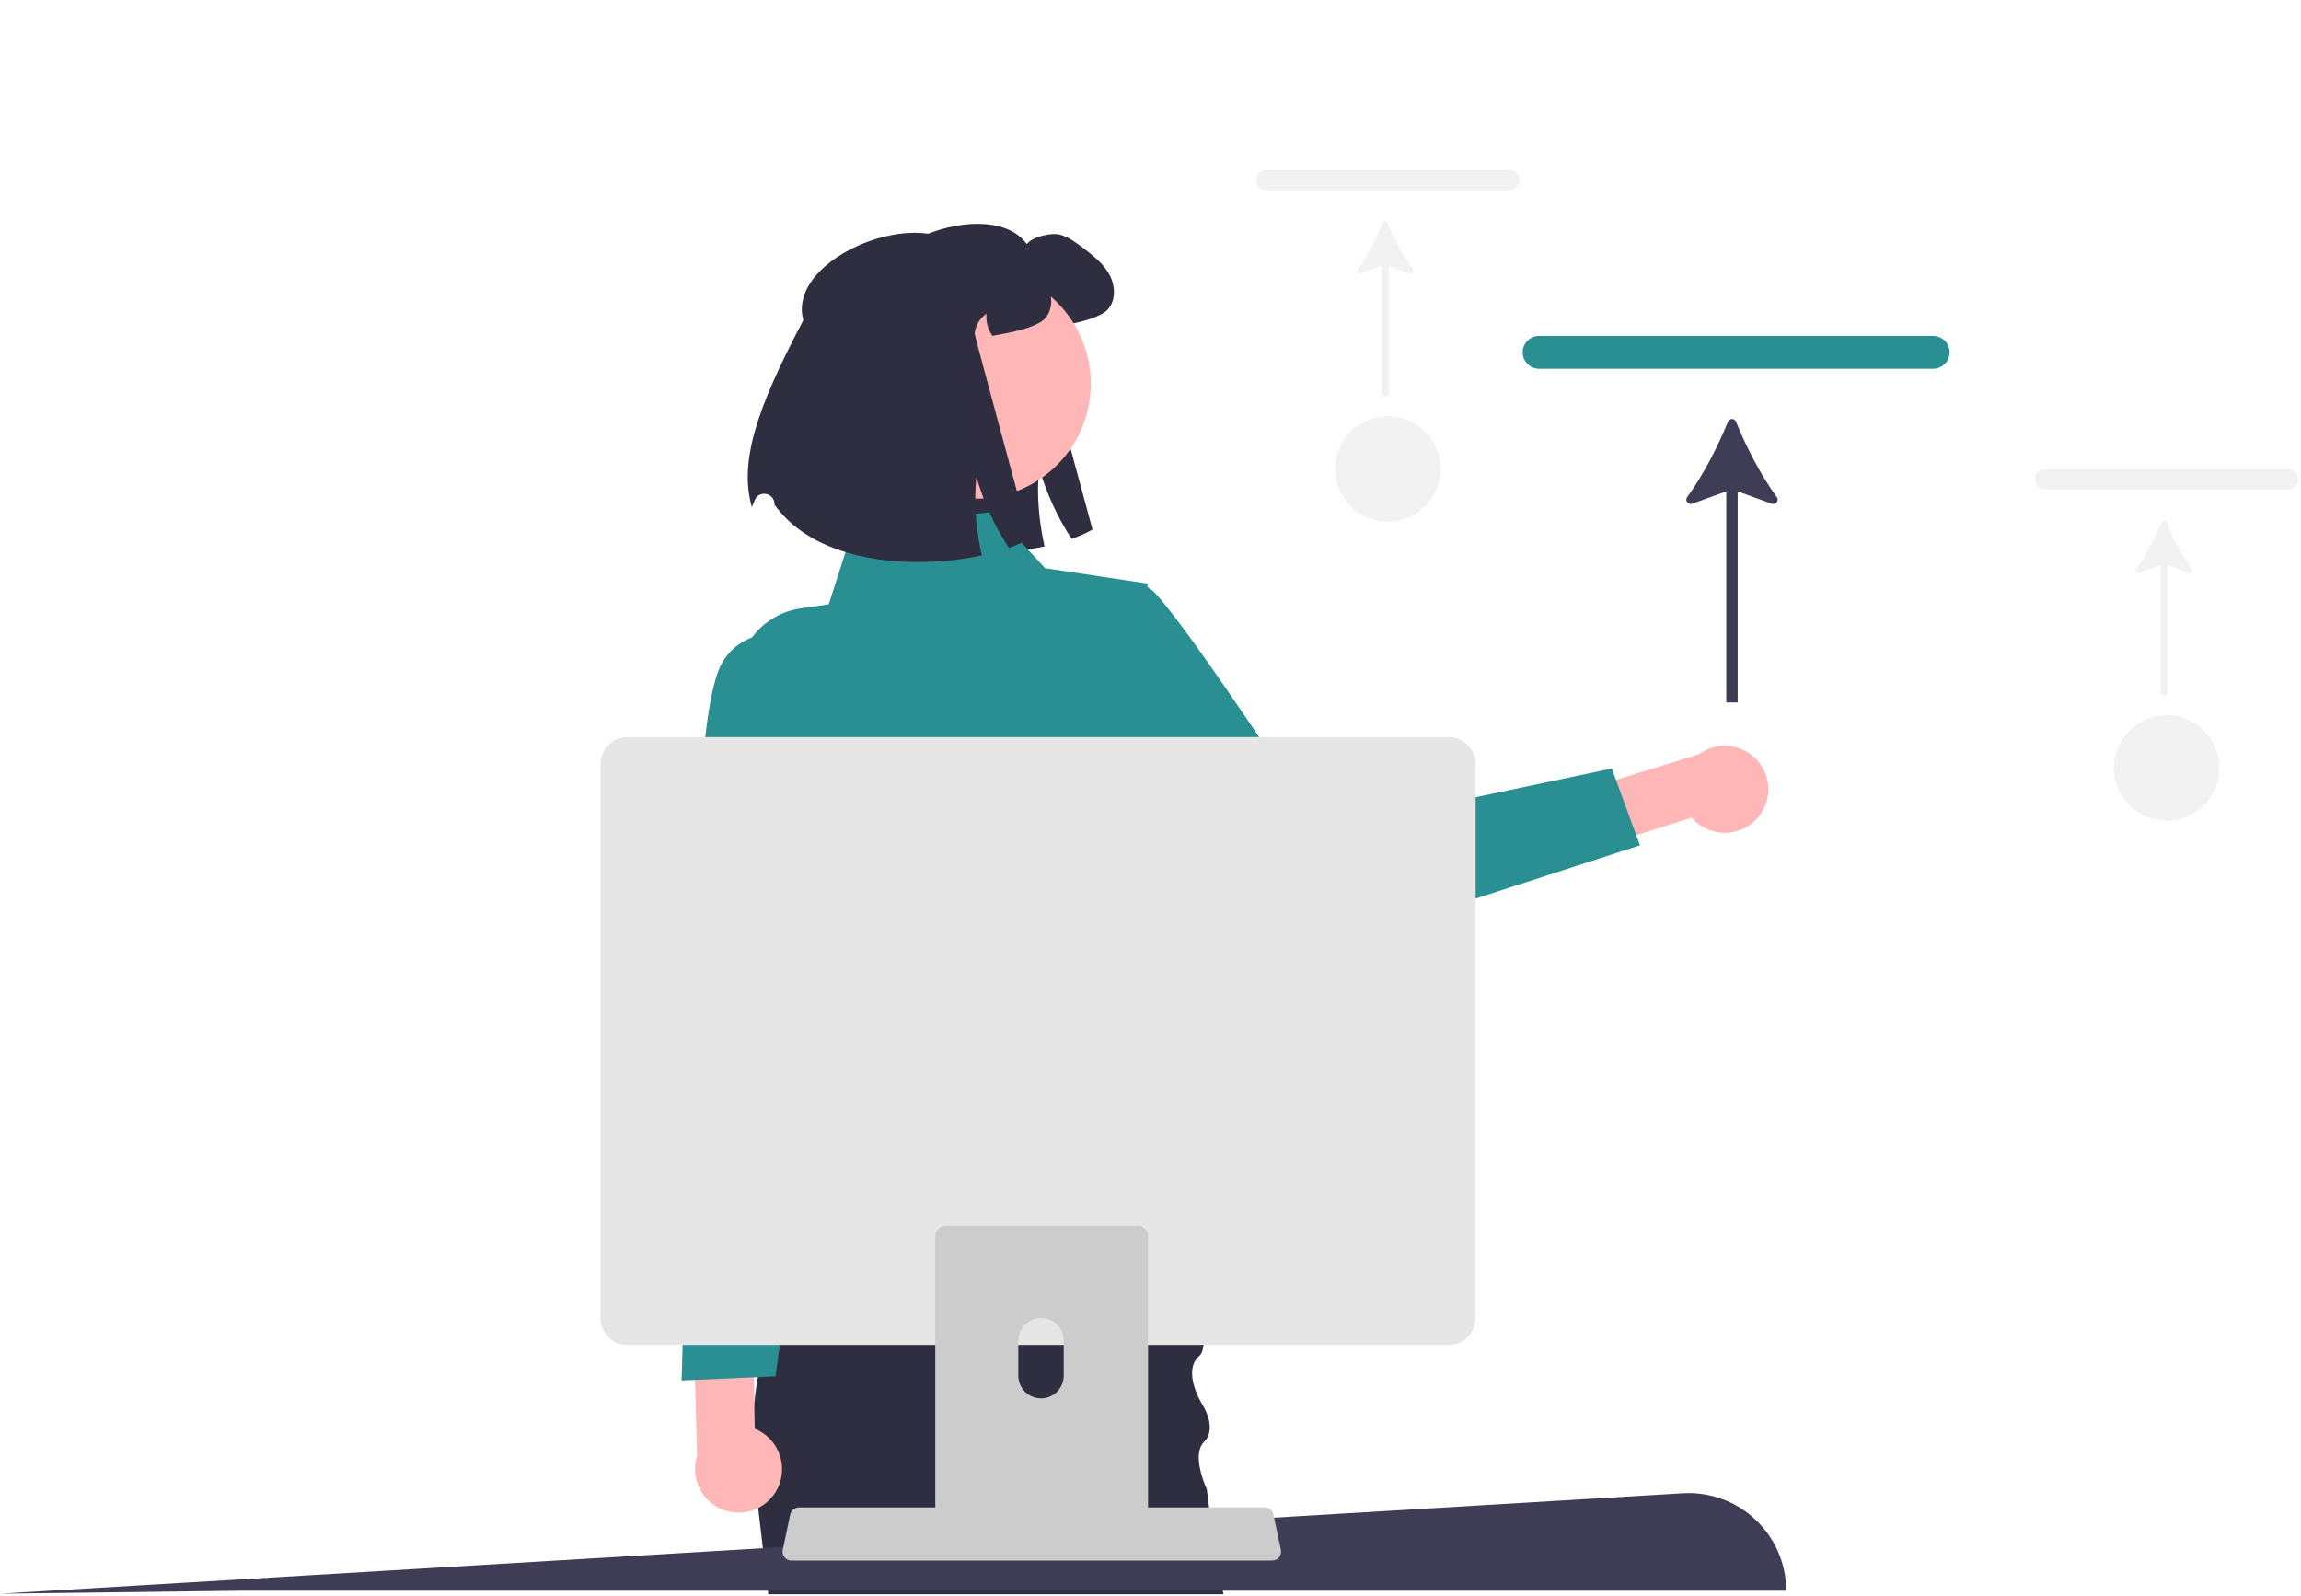 <svg xmlns="http://www.w3.org/2000/svg" width="777" height="539" viewBox="0 0 777 539" fill="none"><g clip-path="url(#clip0_261_64)"><path d="M292.462 105.107C286.552 83.558 334.222 65.079 346.741 82.433C348.481 79.966 354.914 78.467 357.866 79.224C360.817 79.981 363.3 81.873 365.722 83.704C369.052 86.262 372.503 88.911 374.546 92.589C376.605 96.252 376.922 101.247 374.152 104.426C371.958 106.953 365.479 108.588 362.18 109.254C359.879 109.723 357.942 110.102 356.277 110.374C354.793 108.21 354.036 105.531 354.309 102.912C352.069 104.395 350.555 106.938 350.313 109.632C350.267 110.193 368.915 178.805 368.915 178.805C366.993 179.94 364.617 181 361.877 181.968C357.23 174.96 353.416 166.696 350.903 158.053C350.328 163.396 350.419 169.193 351.115 175.081C351.478 178.215 352.023 181.363 352.72 184.511C330.56 189.294 297.23 187.72 282.73 167.377C282.727 167.293 282.725 167.209 282.722 167.125C282.619 163.318 277.425 162.372 276.035 165.917C275.683 166.815 275.36 167.592 275.071 168.21C270.848 153.104 276.312 135.621 292.462 105.107Z" fill="#2F2E41"></path><path d="M593.672 275.988C588.43 282.206 579.138 282.997 572.92 277.754C572.317 277.246 571.756 276.691 571.243 276.093L501.263 298.258L490.373 280.409L573.682 254.691C580.218 249.869 589.426 251.258 594.248 257.794C598.283 263.263 598.045 270.785 593.672 275.988Z" fill="#FFB6B6"></path><path d="M345.842 220.601C345.842 220.601 376.832 185.744 390.332 200.551C403.831 215.358 445.947 280.243 445.947 280.243L544.261 259.501L553.768 285.446L442.138 321.621C433.746 324.34 424.549 321.52 419.124 314.564L345.842 220.601Z" fill="#298F93"></path><path d="M413.15 538.35H259.44L259.3 537.15L259.21 536.35L257.89 525.15L256.02 509.2L255.3 503.07C255.25 502.76 255.2 502.46 255.16 502.15C254.53 498.16 254.17 494.15 254.04 490.15C253.85 484.65 254.1 479.16 254.69 473.74V473.71C255.01 470.78 255.42 467.88 255.93 465.01C256.57 461.32 257.34 457.69 258.23 454.14C259.25 450.02 260.41 446.01 261.68 442.14C263.14 437.61 264.74 433.27 266.39 429.17C266.57 428.73 266.75 428.29 266.92 427.86L266.93 427.85C275.63 406.64 285.51 392.15 285.51 392.15H397.49C397.49 392.15 402.67 414.88 405.24 433.65C405.65 436.62 405.99 439.48 406.24 442.14C406.69 447.05 406.82 451.27 406.43 454.14C406.19 455.92 405.75 457.18 405.07 457.76C398.91 463.02 405.96 474.18 405.96 474.18C405.96 474.18 411.24 482.25 406.64 486.79C405.73 487.69 405.21 488.85 404.96 490.15C404.56 492.3 404.91 494.8 405.46 497.01C406.01 499.23 406.77 501.16 407.19 502.15C407.38 502.59 407.5 502.84 407.5 502.84L408.28 509.01L409.04 514.95L410.33 525.15L410.72 526.95L412.73 536.35L412.9 537.15L413.15 538.35Z" fill="#2F2E41"></path><path d="M335.508 172.913L288.511 177.098L279.848 204.054L270.408 205.421C254.277 207.756 244.677 224.675 250.945 239.721L259.251 259.66C259.251 259.66 247.05 297.318 262.034 313.14L268.411 382.829L254.027 428.769L422.16 434.197L393.521 376.571L392.672 340.792C392.672 340.792 410.972 276.12 394.005 255.549L387.385 197.04L352.896 191.866L335.508 172.913Z" fill="#298F93"></path><path d="M367.326 138.33C372.169 117.441 359.161 96.582 338.273 91.739C317.384 86.896 296.525 99.903 291.682 120.792C286.839 141.68 299.847 162.54 320.735 167.383C341.624 172.226 362.483 159.218 367.326 138.33Z" fill="#FFB6B6"></path><path d="M271.272 108.134C265.361 86.585 313.032 68.107 325.55 85.46C327.291 82.993 333.724 81.494 336.675 82.251C339.627 83.008 342.109 84.9 344.531 86.731C347.861 89.29 351.312 91.938 353.356 95.616C355.414 99.279 355.732 104.274 352.962 107.453C350.767 109.981 344.289 111.615 340.989 112.281C338.689 112.751 336.751 113.129 335.086 113.401C333.603 111.237 332.846 108.558 333.118 105.939C330.878 107.423 329.365 109.966 329.123 112.66C329.077 113.22 347.725 181.832 347.725 181.832C345.803 182.968 343.426 184.027 340.687 184.996C336.04 177.988 332.225 169.723 329.713 161.081C329.138 166.424 329.228 172.221 329.925 178.109C330.288 181.242 330.833 184.39 331.529 187.539C309.37 192.322 276.04 190.748 261.539 170.405C261.537 170.32 261.534 170.236 261.532 170.152C261.428 166.345 256.235 165.399 254.845 168.945C254.493 169.842 254.169 170.619 253.88 171.237C249.657 156.131 255.121 138.649 271.272 108.134Z" fill="#2F2E41"></path><path d="M603.16 537.15H81.16L0.16 538.15L568.222 504.236C587.172 503.105 603.16 518.167 603.16 537.15Z" fill="#3F3D56"></path><path d="M652.783 124.519H519.731C516.663 124.519 514.166 122.032 514.166 118.975C514.166 115.918 516.663 113.432 519.731 113.432H652.783C655.851 113.432 658.346 115.918 658.346 118.975C658.346 122.032 655.851 124.519 652.783 124.519Z" fill="#298F93"></path><path d="M586.206 142.4C585.709 141.174 583.991 141.174 583.494 142.4C580.025 150.952 575.086 160.529 569.714 167.848C568.854 169.02 570.04 170.586 571.407 170.091L582.922 165.925V237.209H586.777V165.925L598.297 170.092C599.664 170.586 600.849 169.02 599.989 167.849C594.617 160.529 589.678 150.952 586.206 142.4Z" fill="#3F3D56"></path><path d="M772.627 165.268H690.597C688.705 165.268 687.166 163.734 687.166 161.849C687.166 159.964 688.705 158.432 690.597 158.432H772.627C774.519 158.432 776.057 159.964 776.057 161.849C776.057 163.734 774.519 165.268 772.627 165.268Z" fill="#F2F2F2"></path><path d="M731.581 176.291C731.274 175.536 730.215 175.536 729.909 176.291C727.77 181.564 724.725 187.469 721.413 191.981C720.883 192.703 721.614 193.669 722.457 193.364L729.556 190.795V234.744H731.933V190.795L739.035 193.364C739.878 193.669 740.609 192.704 740.078 191.981C736.766 187.469 733.721 181.564 731.581 176.291Z" fill="#F2F2F2"></path><path d="M731.625 277.15C741.469 277.15 749.449 269.169 749.449 259.325C749.449 249.481 741.469 241.5 731.625 241.5C721.78 241.5 713.8 249.481 713.8 259.325C713.8 269.169 721.78 277.15 731.625 277.15Z" fill="#F2F2F2"></path><path d="M509.627 64.267H427.597C425.705 64.267 424.166 62.734 424.166 60.849C424.166 58.965 425.705 57.432 427.597 57.432H509.627C511.519 57.432 513.057 58.965 513.057 60.849C513.057 62.734 511.519 64.267 509.627 64.267Z" fill="#F2F2F2"></path><path d="M468.581 75.291C468.274 74.536 467.215 74.536 466.909 75.291C464.77 80.564 461.725 86.469 458.413 90.981C457.883 91.703 458.614 92.669 459.457 92.364L466.556 89.795V133.744H468.933V89.795L476.035 92.364C476.878 92.669 477.609 91.704 477.078 90.981C473.766 86.469 470.721 80.564 468.581 75.291Z" fill="#F2F2F2"></path><path d="M468.625 176.15C478.469 176.15 486.449 168.169 486.449 158.325C486.449 148.481 478.469 140.5 468.625 140.5C458.78 140.5 450.8 148.481 450.8 158.325C450.8 168.169 458.78 176.15 468.625 176.15Z" fill="#F2F2F2"></path><path d="M261.968 503.708C266.174 496.746 263.94 487.692 256.978 483.486C256.304 483.079 255.598 482.726 254.867 482.432L253.391 409.04L232.99 404.458L235.381 491.613C232.912 499.351 237.184 507.625 244.922 510.094C251.397 512.159 258.444 509.519 261.968 503.708Z" fill="#FFB6B6"></path><path d="M276.16 214.15C276.16 214.15 251.16 208.15 243.16 225.15C235.16 242.15 234.479 316.126 234.479 316.126L230.16 466.15L261.872 464.752L287.16 280.15L276.16 214.15Z" fill="#298F93"></path><path d="M264.939 525.845C265.502 526.55 266.357 526.959 267.259 526.955H429.599C431.249 526.953 432.585 525.614 432.583 523.964C432.583 523.759 432.561 523.555 432.519 523.355L429.999 511.385C429.787 510.393 429.087 509.576 428.139 509.215C427.802 509.082 427.442 509.014 427.079 509.015H269.769C269.407 509.014 269.047 509.082 268.709 509.215C267.762 509.576 267.061 510.393 266.849 511.385L264.329 523.355C264.148 524.234 264.372 525.149 264.939 525.845Z" fill="#CCCCCC"></path><path d="M202.789 257.885V445.145C202.793 450.113 206.82 454.141 211.789 454.145H489.289C494.258 454.141 498.285 450.113 498.289 445.145V257.885C498.277 252.921 494.253 248.901 489.289 248.895H211.789C206.825 248.901 202.801 252.921 202.789 257.885Z" fill="#E6E6E6"></path><path d="M385.24 414.1C384.91 413.99 384.56 413.94 384.21 413.94H319.29C317.38 413.94 315.82 415.49 315.82 417.4V519.96H387.67V417.4C387.67 415.89 386.69 414.55 385.24 414.1ZM359.2 464.54C359.18 468.78 355.73 472.2 351.49 472.18C347.28 472.15 343.88 468.75 343.86 464.54V452.64C343.9 448.41 347.37 445.01 351.6 445.05C355.78 445.09 359.16 448.47 359.2 452.64V464.54Z" fill="#CCCCCC"></path></g><defs><clipPath id="clip0_261_64"><rect width="776.057" height="538.35" fill="white"></rect></clipPath></defs></svg>